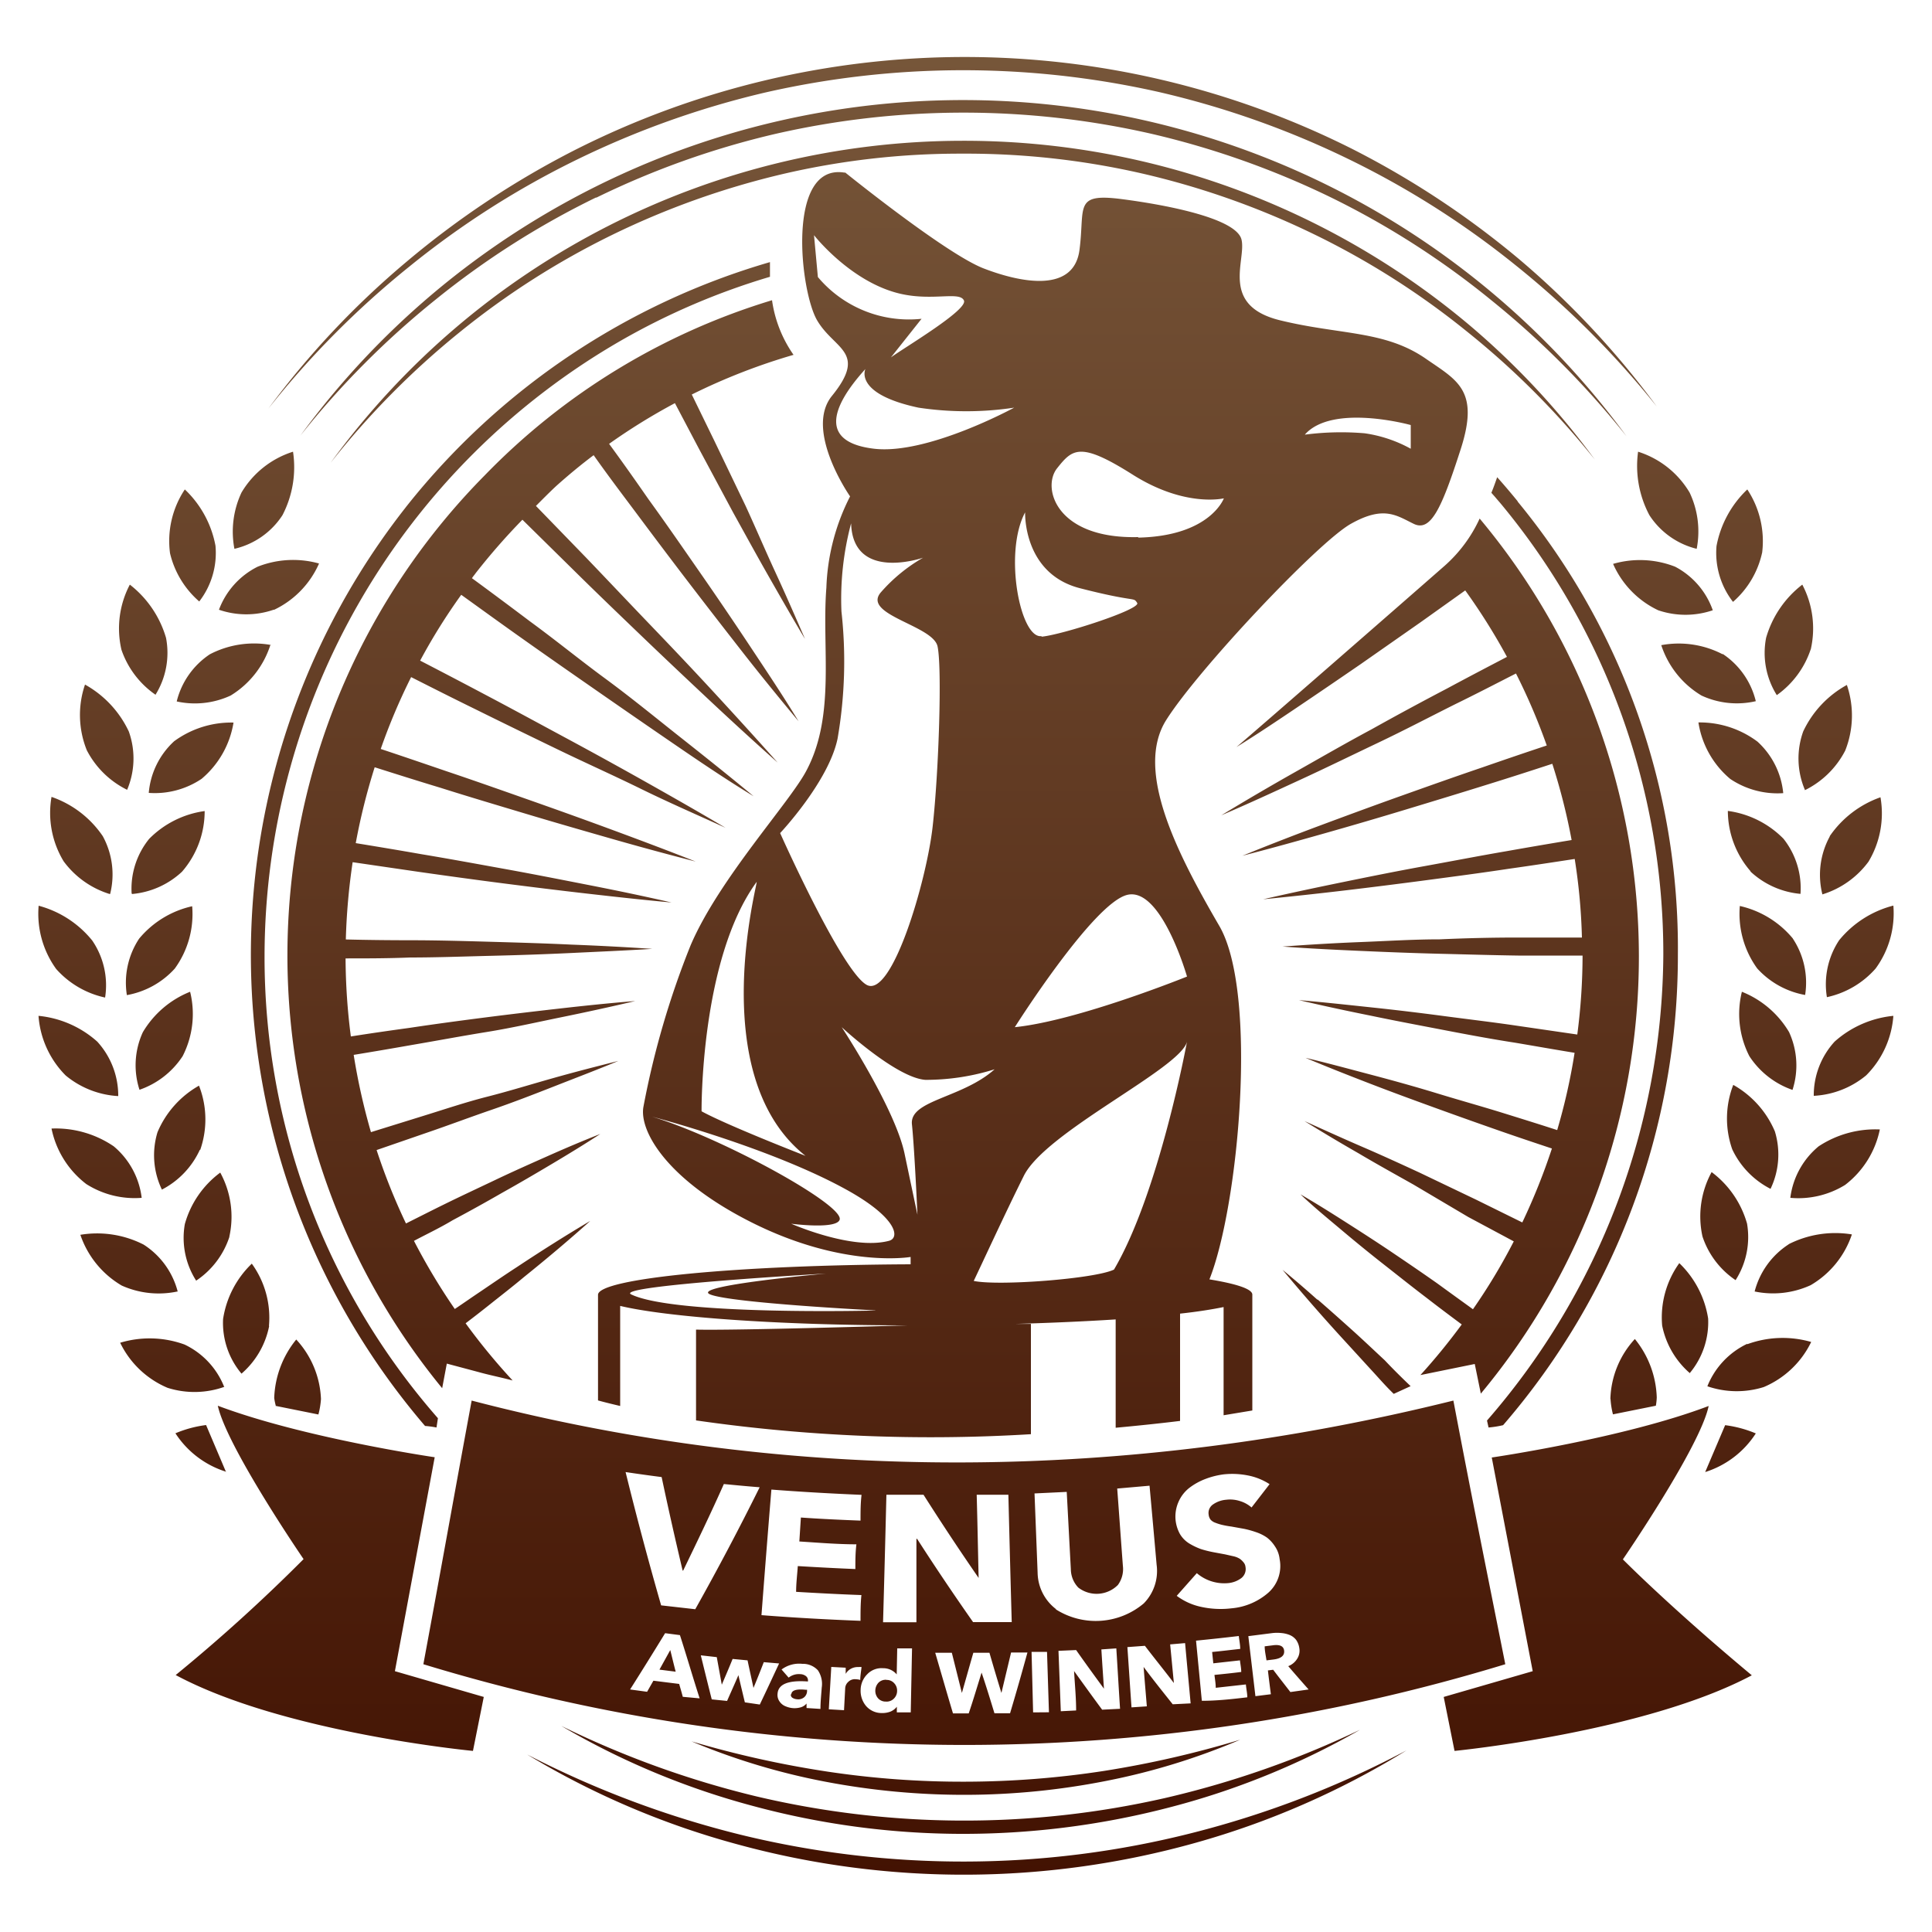 <svg xmlns="http://www.w3.org/2000/svg" viewBox="0 0 150 150" id="svg_venus_berlin" width="100%" height="100%"><defs><linearGradient id="sf_a" x1="0" x2="0" y1="0" y2="150" gradientUnits="userSpaceOnUse"><stop stop-color="#78583b"></stop><stop offset="1" stop-color="#411000"></stop></linearGradient></defs><g><path fill="url(#sf_a)" d="m30.66 129.75 6.9 2-.84 4.19s-14.72-1.4-23.08-5.89a131.64 131.64 0 0 0 9.93-9s-5.95-8.68-6.66-11.91c6.66 2.51 16.84 4 16.84 4Zm95.34-8.68s6-8.74 6.66-11.91c-6.6 2.51-16.84 4-16.84 4l3.18 16.59-6.91 2 .84 4.19s14.75-1.44 23.08-5.87c-6.35-5.29-10.01-9-10.01-9ZM21.93 40a8.07 8.07 0 0 0 .82-4.93 7.16 7.16 0 0 0-4 3.17 7.14 7.14 0 0 0-.55 4.37A6.07 6.07 0 0 0 21.93 40Zm-6.47 6.71a6.16 6.16 0 0 0 1.27-4.34A8.05 8.05 0 0 0 14.35 38a7.22 7.22 0 0 0-1.15 4.95 7.13 7.13 0 0 0 2.26 3.74Zm5.81.64a7.18 7.18 0 0 0 3.5-3.6A7.49 7.49 0 0 0 20 44a6.13 6.13 0 0 0-3 3.34 6.5 6.5 0 0 0 4.27-.01Zm-9.21 6.61Zm0 0a6.16 6.16 0 0 0 .83-4.44 8.11 8.11 0 0 0-2.81-4.13 7.31 7.31 0 0 0-.65 5.06 7 7 0 0 0 2.63 3.48Zm9-3.88a7.43 7.43 0 0 0-4.77.72 6.16 6.16 0 0 0-2.57 3.66 6.59 6.59 0 0 0 4.19-.46A7.15 7.15 0 0 0 21 50.05ZM9.87 61.32a6.23 6.23 0 0 0 .13-4.53 8.12 8.12 0 0 0-3.4-3.64 7.31 7.31 0 0 0 .14 5.1 7 7 0 0 0 3.13 3.07Zm1.68.24a6.51 6.51 0 0 0 4.1-1.09 7.21 7.21 0 0 0 2.48-4.37 7.5 7.5 0 0 0-4.61 1.45 6.15 6.15 0 0 0-1.97 4.01Zm-3 7.85a6.21 6.21 0 0 0-.57-4.49A7.94 7.94 0 0 0 4 61.87a7.25 7.25 0 0 0 .94 5 7 7 0 0 0 3.57 2.54Zm1.71 0a6.51 6.51 0 0 0 3.87-1.73 7.16 7.16 0 0 0 1.76-4.71 7.49 7.49 0 0 0-4.31 2.16 6.14 6.14 0 0 0-1.36 4.24Zm-2.1 8.04a6.16 6.16 0 0 0-1-4.43A8 8 0 0 0 3 70.32a7.32 7.32 0 0 0 1.36 4.91 7.09 7.09 0 0 0 3.8 2.22Zm1.69-.19a6.56 6.56 0 0 0 3.72-2.06 7.19 7.19 0 0 0 1.35-4.84 7.46 7.46 0 0 0-4.12 2.52 6.19 6.19 0 0 0-.95 4.38ZM5.1 83.5a7 7 0 0 0 4.08 1.6 6.22 6.22 0 0 0-1.63-4.23 8 8 0 0 0-4.56-2A7.3 7.3 0 0 0 5.1 83.5Zm9.08-1.5a7.18 7.18 0 0 0 .58-5 7.49 7.49 0 0 0-3.67 3.14 6.15 6.15 0 0 0-.26 4.47A6.56 6.56 0 0 0 14.18 82ZM11 93a6.18 6.18 0 0 0-2.17-4A8 8 0 0 0 4 87.62a7.25 7.25 0 0 0 2.7 4.31A7 7 0 0 0 11 93Zm4.54-3.71a7.18 7.18 0 0 0-.09-5 7.5 7.5 0 0 0-3.22 3.61 6.14 6.14 0 0 0 .34 4.46 6.55 6.55 0 0 0 2.95-3.1Zm-1.74 11a6.17 6.17 0 0 0-2.65-3.66 7.93 7.93 0 0 0-4.91-.76 7.28 7.28 0 0 0 3.21 3.94 7 7 0 0 0 4.33.46Zm4-4.25a7.15 7.15 0 0 0-.7-5 7.46 7.46 0 0 0-2.75 4 6.16 6.16 0 0 0 .88 4.39A6.53 6.53 0 0 0 17.82 96Zm-.39 11.65a6.15 6.15 0 0 0-3.08-3.3 7.94 7.94 0 0 0-5-.14 7.19 7.19 0 0 0 3.68 3.5 6.92 6.92 0 0 0 4.42-.08Zm3.47-4.73a7.15 7.15 0 0 0-1.33-4.85 7.53 7.53 0 0 0-2.23 4.3 6.12 6.12 0 0 0 1.43 4.24 6.56 6.56 0 0 0 2.15-3.71Zm.51 6.19 3.33.67a6.26 6.26 0 0 0 .2-1.2A7.21 7.21 0 0 0 23 104a7.59 7.59 0 0 0-1.71 4.54 4.48 4.48 0 0 0 .12.59Zm-3.84 5.14L16 110.64a9.08 9.08 0 0 0-2.38.64 7.27 7.27 0 0 0 3.95 2.99ZM128.06 40a6.12 6.12 0 0 0 3.67 2.61 7.05 7.05 0 0 0-.55-4.37 7.16 7.16 0 0 0-4-3.17 8.15 8.15 0 0 0 .88 4.93Zm8.75 2.93a7.28 7.28 0 0 0-1.15-4.93 8.11 8.11 0 0 0-2.39 4.39 6.2 6.2 0 0 0 1.28 4.34 7.07 7.07 0 0 0 2.26-3.82ZM130.06 44a7.49 7.49 0 0 0-4.82-.22 7.18 7.18 0 0 0 3.5 3.6 6.57 6.57 0 0 0 4.24 0 6.1 6.1 0 0 0-2.92-3.38Zm10.52 6.45a7.31 7.31 0 0 0-.65-5.06 8 8 0 0 0-2.81 4.13 6.16 6.16 0 0 0 .83 4.45 7.1 7.1 0 0 0 2.63-3.55Zm-6.83.35a7.39 7.39 0 0 0-4.77-.71A7.14 7.14 0 0 0 132.1 54a6.52 6.52 0 0 0 4.22.44 6.13 6.13 0 0 0-2.57-3.67Zm6.38 10.55a7 7 0 0 0 3.13-3.07 7.35 7.35 0 0 0 .13-5.1 8 8 0 0 0-3.39 3.61 6.21 6.21 0 0 0 .13 4.53Zm-8.26-5.23a7.14 7.14 0 0 0 2.47 4.36 6.58 6.58 0 0 0 4.11 1.1 6.21 6.21 0 0 0-2-4 7.47 7.47 0 0 0-4.58-1.49Zm10.19 8.83a6.21 6.21 0 0 0-.57 4.49 7 7 0 0 0 3.58-2.54 7.28 7.28 0 0 0 .93-5 8 8 0 0 0-3.94 3.02Zm-6.15 2.72a6.55 6.55 0 0 0 3.88 1.73 6.19 6.19 0 0 0-1.32-4.28 7.46 7.46 0 0 0-4.32-2.16 7.16 7.16 0 0 0 1.76 4.68Zm6.88 5.33a6.19 6.19 0 0 0-.95 4.42 7 7 0 0 0 3.78-2.22 7.26 7.26 0 0 0 1.38-4.89 8 8 0 0 0-4.21 2.69Zm-3.59-.13a7.48 7.48 0 0 0-4.12-2.53 7.22 7.22 0 0 0 1.35 4.85 6.59 6.59 0 0 0 3.72 2.06 6.19 6.19 0 0 0-.95-4.37Zm1.62 12.21a6.93 6.93 0 0 0 4.07-1.59 7.27 7.27 0 0 0 2.11-4.62 8 8 0 0 0-4.56 2 6.17 6.17 0 0 0-1.62 4.22Zm-1.9-4.92a7.48 7.48 0 0 0-3.68-3.16 7.18 7.18 0 0 0 .58 5 6.56 6.56 0 0 0 3.35 2.62 6.18 6.18 0 0 0-.25-4.45ZM141.2 89a6.18 6.18 0 0 0-2.2 4 6.92 6.92 0 0 0 4.25-1 7.25 7.25 0 0 0 2.7-4.31A8 8 0 0 0 141.2 89Zm-3.74 3.31a6.16 6.16 0 0 0 .34-4.47 7.5 7.5 0 0 0-3.23-3.61 7.22 7.22 0 0 0-.08 5 6.6 6.6 0 0 0 2.97 3.07Zm1.41 4.3a6.21 6.21 0 0 0-2.64 3.66 7 7 0 0 0 4.35-.49 7.21 7.21 0 0 0 3.2-3.94 8 8 0 0 0-4.91.76ZM135.64 95a7.56 7.56 0 0 0-2.75-4 7.19 7.19 0 0 0-.71 5 6.58 6.58 0 0 0 2.57 3.39 6.21 6.21 0 0 0 .89-4.39Zm0 9.34a6.19 6.19 0 0 0-3.08 3.29 7 7 0 0 0 4.38.06 7.2 7.2 0 0 0 3.68-3.5 8 8 0 0 0-4.95.17Zm-4.45 2.27a6.17 6.17 0 0 0 1.43-4.24 7.58 7.58 0 0 0-2.24-4.3 7.21 7.21 0 0 0-1.33 4.85 6.61 6.61 0 0 0 2.17 3.71Zm-6.15 2a6.28 6.28 0 0 0 .19 1.2l3.33-.67a4.48 4.48 0 0 0 .07-.64 7.55 7.55 0 0 0-1.7-4.54 7.16 7.16 0 0 0-1.9 4.65Zm7.35 5.68a7.27 7.27 0 0 0 3.93-3 9.08 9.08 0 0 0-2.38-.64ZM35.63 25.84a62.14 62.14 0 0 1 11.87-7.59 63.15 63.15 0 0 1 13.24-4.73 60.5 60.5 0 0 1 13.93-1.59 61.18 61.18 0 0 1 14 1.54 62.69 62.69 0 0 1 13.25 4.67 61.63 61.63 0 0 1 11.9 7.54 63.6 63.6 0 0 1 10 10 60.45 60.45 0 0 0-9.69-10.4 60.94 60.94 0 0 0-39.46-14.35 60.75 60.75 0 0 0-49 25 64 64 0 0 1 9.96-10.09ZM75 139.35a56.77 56.77 0 0 0 10.88-1.08 51.8 51.8 0 0 0 10.41-3.2 78.56 78.56 0 0 1-10.55 2.42 71.44 71.44 0 0 1-10.74.84 70.29 70.29 0 0 1-10.74-.78 78.94 78.94 0 0 1-10.57-2.35 51.91 51.91 0 0 0 10.44 3.14A57.49 57.49 0 0 0 75 139.35Zm-28.71-124a65.42 65.42 0 0 1 13.89-4.95 65.54 65.54 0 0 1 29.27 0 66 66 0 0 1 13.89 4.93 64.61 64.61 0 0 1 12.47 8 67.77 67.77 0 0 1 10.47 10.54A63.88 63.88 0 0 0 33.5 22.89a63.39 63.39 0 0 0-10.17 10.92 67 67 0 0 1 10.48-10.54 65.18 65.18 0 0 1 12.47-7.94Zm28.23 127.03a63.47 63.47 0 0 0 16.07-2 59.9 59.9 0 0 0 15-6.08 73.36 73.36 0 0 1-15.14 5.3 70.25 70.25 0 0 1-31.73-.13A73.17 73.17 0 0 1 43.58 134a59.79 59.79 0 0 0 14.9 6.22 62.53 62.53 0 0 0 16.04 2.16ZM31.79 20.69a67.91 67.91 0 0 1 13.05-8.32 69.42 69.42 0 0 1 14.54-5.18A69.09 69.09 0 0 1 90 7.15a69.15 69.15 0 0 1 14.55 5.13 67.94 67.94 0 0 1 13.08 8.28 70.51 70.51 0 0 1 11 11A66.94 66.94 0 0 0 118 20.17a68.34 68.34 0 0 0-13-8.6 67 67 0 0 0-60.41.1 68.58 68.58 0 0 0-13 8.63 66.56 66.56 0 0 0-10.75 11.42 69.66 69.66 0 0 1 10.95-11.03ZM75.1 144.53a72.67 72.67 0 0 1-17.55-2.07 75.63 75.63 0 0 1-16.62-6.24 63.61 63.61 0 0 0 16.42 7 66.67 66.67 0 0 0 35.49-.15 64 64 0 0 0 16.36-7.17 74.45 74.45 0 0 1-16.56 6.39 72.07 72.07 0 0 1-17.54 2.24ZM34 110.11a54.3 54.3 0 0 1-13.46-35.92 55.22 55.22 0 0 1 27.71-47.77 54.2 54.2 0 0 1 11.53-4.93v-1.14a55.91 55.91 0 0 0-28.17 18.9l-.08.1-.06.08A56.22 56.22 0 0 0 33 110.71a7.71 7.71 0 0 1 .89.12Zm83.84-71.18-.18-.22c-.46-.56-.93-1.11-1.42-1.66-.15.43-.29.83-.45 1.21.13.15.27.3.4.46l.26.3a54.67 54.67 0 0 1 12.69 35.11 55.56 55.56 0 0 1-13.69 36.16l.12.54a7.66 7.66 0 0 0 1.13-.18 55.73 55.73 0 0 0 13.57-36.52 54.54 54.54 0 0 0-12.45-35.2ZM95 109.88v-8.4c-.89.18-2 .36-3.38.51v8.33c-1.71.21-3.38.38-5 .53v-8.41c-2.35.15-5 .27-7.85.35h1.27v8.56a127.72 127.72 0 0 1-26-1.07v-7.05c3.09.08 16.43-.33 16.43-.33-10.2 0-18.79-.66-22.32-1.51v7.77c-.64-.15-1.21-.29-1.72-.43v-8.2c0-1.27 10.76-2.31 24.27-2.37v-.57s-5.19.91-12.34-2.68c-6.63-3.33-8.76-7.14-8.4-9a66.58 66.58 0 0 1 3.66-12.52c2.2-5.15 7.74-11.14 9-13.58 2.27-4.29 1.17-9.53 1.54-14.19A16.78 16.78 0 0 1 66 38.54s-3.58-5.12-1.41-7.8c2.79-3.44.19-3.58-1.15-5.87s-2.4-12.18 2.11-11.47h.08s7.81 6.31 10.74 7.44 7 1.91 7.44-1.43-.49-4.44 3.29-3.95S96 17 96.39 18.6s-1.71 5.12 3 6.27 8.14.77 11.34 3c2.43 1.68 4.15 2.44 2.68 7s-2.31 6.45-3.65 5.8-2.32-1.44-4.88 0S93 52 90.54 55.91s.85 10.35 4.14 16c3 5.22 1.5 21.68-.78 27.42 2.12.35 3.33.75 3.33 1.18v9Zm6.36-76.14a21.67 21.67 0 0 1 4.59-.1 10.44 10.44 0 0 1 3.58 1.2V33s-6.07-1.69-8.22.74Zm-33.37 68s-11.22-.57-12.85-1.24 9-1.62 9-1.62-16.57.94-15.13 1.62c3.42 1.65 18.93 1.25 18.93 1.25Zm20.41-60c5.57-.13 6.62-3.05 6.62-3.05s-3 .74-7.08-1.84-4.67-2-5.87-.49-.07 5.49 6.28 5.34Zm-7.51 7.69c1.62-.16 7.72-2.13 7.4-2.62s0 0-4.44-1.14-4.26-5.89-4.26-5.89c-1.68 3.15-.38 9.78 1.25 9.61Zm-9.34-24.68-2.38 3c1-.74 6-3.69 5.67-4.42s-2.38.05-4.88-.51c-3.88-.87-6.76-4.56-6.76-4.56l.3 3.25a9.23 9.23 0 0 0 8.05 3.24Zm-3.68 10.09c4.15.48 10.87-3.19 10.87-3.19a24.93 24.93 0 0 1-7.43 0c-5.06-1.08-4.12-3-4.12-3-2.81 3.1-3.47 5.7.68 6.19Zm-7.3 29.84s4.76 10.68 6.71 11.78 4.65-8 5.13-12.28.74-12.37.38-14-5.87-2.44-4.41-4.18a12.78 12.78 0 0 1 3.29-2.7s-5.45 1.9-5.59-2.67a22.77 22.77 0 0 0-.75 6.84 35.15 35.15 0 0 1-.3 9.87c-.69 3.34-4.46 7.34-4.46 7.34Zm-6.1 21.6c2 1.1 8.07 3.46 8.07 3.46-7.92-6.26-3.59-21.56-3.8-21.26-4.39 6.02-4.27 17.8-4.27 17.8Zm11.47 6.21C60 89.14 50.63 86.7 50.63 86.7c5.39 1.62 14.94 6.86 14.56 8-.26.77-3.76.31-3.76.31s4.71 2.08 7.58 1.33c.88-.22.64-1.75-3.07-3.85Zm4.86-5.22c-.16-1.87 3.9-2 6.42-4.25a17.84 17.84 0 0 1-5.37.82c-2.27-.16-6.5-4.09-6.5-4.09s4.14 6.3 4.88 9.82 1 4.74 1 4.74-.23-5.15-.43-7.04Zm21.36-6.4c-.49 2.09-11 7-12.68 10.44-1.45 2.91-3.33 7-3.88 8.14 1.9.41 9.41-.16 10.89-.88 3.51-5.96 5.67-17.7 5.67-17.7Zm0-5.05s-2-7-4.65-6.34-8.72 10.27-8.72 10.27c4.9-.5 13.37-3.93 13.37-3.93ZM39 92.6c1.29-.72 2.57-1.47 3.83-2.22s2.54-1.53 3.78-2.34c-1.38.54-2.74 1.12-4.09 1.72s-2.7 1.2-4 1.82-2.68 1.26-4 1.91c-1 .49-2 1-3 1.5a47.69 47.69 0 0 1-2.28-5.7l3.91-1.35c1.67-.57 3.31-1.19 5-1.77s3.31-1.21 4.94-1.85 3.29-1.27 4.92-1.95c-1.71.43-3.42.87-5.12 1.35s-3.38 1-5.07 1.43-3.37 1-5.06 1.52L28.8 87.9a49.52 49.52 0 0 1-1.34-6c1.53-.25 3.05-.51 4.58-.78 1.93-.33 3.85-.69 5.77-1s3.85-.75 5.76-1.14 3.84-.81 5.75-1.26c-2 .16-3.91.36-5.85.58s-3.89.45-5.84.7-3.88.51-5.81.8c-1.53.21-3.06.43-4.58.67a48.56 48.56 0 0 1-.41-6.06c1.66 0 3.31 0 5-.07 2.09 0 4.18-.08 6.27-.13s4.18-.12 6.27-.22 4.19-.19 6.27-.32q-3.13-.21-6.27-.33c-2.09-.1-4.18-.16-6.27-.22S33.88 73 31.8 73q-2.48 0-4.95-.06a49.55 49.55 0 0 1 .53-6l5.13.75c2.18.31 4.35.61 6.53.89s4.36.55 6.55.8 4.36.49 6.55.69c-2.14-.49-4.3-.94-6.45-1.36s-4.32-.85-6.48-1.24-4.32-.79-6.49-1.15c-1.7-.3-3.39-.58-5.1-.86a48.75 48.75 0 0 1 1.47-5.89c1.7.54 3.41 1.08 5.13 1.6 2.18.69 4.37 1.34 6.57 2s4.39 1.29 6.59 1.92 4.41 1.23 6.63 1.8c-2.13-.84-4.28-1.65-6.42-2.44s-4.31-1.57-6.47-2.33-4.31-1.52-6.48-2.25c-1.7-.58-3.39-1.16-5.08-1.72a47.11 47.11 0 0 1 2.36-5.58c1.66.84 3.32 1.68 5 2.5 2.14 1.06 4.28 2.1 6.43 3.14s4.3 2 6.46 3.06 4.33 2 6.52 3c-2.06-1.22-4.13-2.4-6.21-3.57s-4.17-2.32-6.27-3.45-4.19-2.27-6.3-3.38c-1.64-.87-3.29-1.73-4.93-2.58a45.88 45.88 0 0 1 3.19-5.11c1.53 1.1 3.06 2.21 4.6 3.3 2 1.42 4 2.81 6 4.2s4 2.77 6 4.14 4 2.72 6.1 4c-1.88-1.56-3.79-3.08-5.7-4.59S49 54.16 47 52.69s-3.87-3-5.83-4.43c-1.5-1.13-3-2.25-4.53-3.37l.1-.14c.06-.08.13-.16.19-.25a50.61 50.61 0 0 1 3.63-4.15l3.95 3.89c1.72 1.7 3.47 3.38 5.22 5.06s3.51 3.34 5.28 5 3.56 3.3 5.37 4.91c-1.61-1.81-3.25-3.61-4.89-5.39s-3.31-3.54-5-5.3-3.34-3.51-5-5.24l-3.88-4c.55-.55 1.07-1.08 1.6-1.57.92-.82 1.88-1.62 2.88-2.37 1 1.42 2.07 2.84 3.12 4.24 1.38 1.85 2.77 3.7 4.17 5.53s2.82 3.66 4.24 5.48S60.52 54.22 62 56c-1.22-2-2.49-3.9-3.77-5.83s-2.57-3.83-3.89-5.73-2.63-3.8-4-5.69c-1-1.44-2-2.86-3.05-4.29a47.37 47.37 0 0 1 5.11-3.16l1.85 3.51 2.68 5c.91 1.64 1.81 3.29 2.74 4.92s1.86 3.26 2.83 4.88c-.75-1.73-1.5-3.45-2.29-5.16s-1.53-3.45-2.32-5.17l-2.44-5.08-1.74-3.57a47.61 47.61 0 0 1 7.9-3.08 9.77 9.77 0 0 1-1.67-4.24 52.06 52.06 0 0 0-22.32 13.61 53 53 0 0 0-3.29 70.86l.36-1.91 2.44.65c.89.25 1.78.42 2.67.66a48.64 48.64 0 0 1-3.65-4.44q.95-.72 1.89-1.47c.88-.7 1.77-1.39 2.63-2.11 1.75-1.41 3.48-2.86 5.16-4.37-1.94 1.15-3.85 2.36-5.72 3.6-.94.61-1.87 1.25-2.8 1.88-.66.44-1.31.9-2 1.36a48.68 48.68 0 0 1-3.17-5.29c1-.53 2-1 3-1.6q1.97-1.05 3.86-2.14Zm63.27 8.3c-.88-.79-1.78-1.56-2.69-2.31a148.736 148.736 0 0 0 4.66 5.34c.8.87 1.59 1.74 2.39 2.61.52.57 1 1.12 1.58 1.68l1.31-.6c-.68-.65-1.35-1.31-2-2-.86-.8-1.71-1.61-2.59-2.4s-1.73-1.55-2.62-2.32Zm12.23 5 .41 2 .06.3a53 53 0 0 0-.09-67.94 11 11 0 0 1-2.71 3.66C108.66 47 97.45 56.78 96 58c1.62-1 3.24-2.09 4.83-3.16s3.17-2.15 4.76-3.24l4.72-3.3 3.45-2.46A47.79 47.79 0 0 1 117 51c-1.55.81-3.1 1.62-4.64 2.45q-3 1.57-5.9 3.19c-2 1.07-3.9 2.17-5.85 3.27s-3.88 2.23-5.79 3.39c2.06-.88 4.09-1.82 6.11-2.75s4-1.9 6.06-2.88 4-2 6-3c1.58-.77 3.14-1.58 4.71-2.38a47.44 47.44 0 0 1 2.39 5.59c-1.66.55-3.33 1.12-5 1.7-2.09.71-4.17 1.45-6.25 2.19s-4.14 1.5-6.21 2.27-4.13 1.57-6.17 2.4c2.14-.55 4.26-1.14 6.38-1.74s4.24-1.22 6.35-1.86 4.22-1.28 6.33-1.94c1.68-.52 3.35-1.06 5-1.6a48 48 0 0 1 1.5 5.92c-1.69.28-3.39.57-5.08.87-2.1.36-4.21.77-6.31 1.15s-4.19.8-6.29 1.23-4.18.87-6.27 1.35c2.13-.21 4.26-.44 6.37-.69s4.25-.52 6.36-.8 4.24-.56 6.35-.88c1.71-.24 3.41-.5 5.11-.76a45.79 45.79 0 0 1 .56 6.1h-4.94q-3 0-6.1.14c-2 0-4.06.13-6.1.21s-4.06.2-6.1.35c2 .15 4.07.25 6.1.34s4.06.17 6.1.22 4.06.11 6.09.14h5a47.69 47.69 0 0 1-.41 6.13l-4.6-.67c-1.88-.28-3.77-.5-5.65-.75s-3.78-.48-5.67-.68-3.79-.41-5.69-.57q2.79.65 5.59 1.21c1.86.39 3.73.74 5.6 1.1s3.74.71 5.62 1c1.53.26 3.06.53 4.59.78a46.46 46.46 0 0 1-1.35 6c-1.38-.45-2.77-.88-4.15-1.31-1.7-.53-3.4-1-5.1-1.52s-3.42-1-5.13-1.45-3.43-.92-5.16-1.33c1.64.69 3.29 1.34 5 2s3.32 1.25 5 1.86 3.34 1.2 5 1.78c1.37.48 2.75.94 4.13 1.4a48.72 48.72 0 0 1-2.3 5.74l-3.57-1.76-4.41-2.11c-1.47-.68-3-1.38-4.44-2s-3-1.33-4.49-2q2.08 1.29 4.21 2.51c1.4.83 2.83 1.62 4.25 2.42l4.26 2.52 3.53 1.89a46 46 0 0 1-3.17 5.27c-.91-.66-1.83-1.32-2.76-2-1.15-.81-2.31-1.6-3.48-2.39s-2.35-1.55-3.54-2.31-2.38-1.51-3.61-2.22c1.05 1 2.12 1.87 3.2 2.78s2.17 1.8 3.28 2.67 2.21 1.75 3.33 2.6c.9.7 1.8 1.37 2.71 2.05a48.64 48.64 0 0 1-3.21 3.93Zm-53.1 25.65a.28.28 0 0 0 .13.27.76.76 0 0 0 .35.11.72.72 0 0 0 .55-.15.65.65 0 0 0 .23-.48v-.11h-.14c-.69-.07-1.06.05-1.08.35Zm-10.2-1.92 1.26.16c-.15-.57-.28-1.12-.42-1.68Zm61.62-20.89Zm4.05 20.47a143.87 143.87 0 0 1-84 0c1.61-8.68 2.32-12.75 3.75-20.47 25 6.52 50.9 6.29 76.22 0 1.47 7.72 2.3 11.79 4.03 20.47ZM91.27 118a2.84 2.84 0 0 0 .34 1.1 2.16 2.16 0 0 0 .73.74 5.22 5.22 0 0 0 .9.43 8.67 8.67 0 0 0 1.06.26l.81.15.62.14a1.6 1.6 0 0 1 .52.2 1.35 1.35 0 0 1 .28.26.64.64 0 0 1 .17.38.89.89 0 0 1-.32.86 2 2 0 0 1-1 .39 3.28 3.28 0 0 1-2.46-.77l-1.56 1.76a4.86 4.86 0 0 0 1.91.86 7.05 7.05 0 0 0 2.34.11 5 5 0 0 0 2.87-1.22 2.77 2.77 0 0 0 .87-2.6 2.16 2.16 0 0 0-.37-1 2.68 2.68 0 0 0-.61-.67 3.35 3.35 0 0 0-.87-.43 7.23 7.23 0 0 0-.9-.25l-1-.18a7 7 0 0 1-.72-.13 3.72 3.72 0 0 1-.51-.16.94.94 0 0 1-.37-.23.76.76 0 0 1-.16-.4.8.8 0 0 1 .36-.81 2.06 2.06 0 0 1 1-.35 2.46 2.46 0 0 1 1.06.1 2.41 2.41 0 0 1 .91.5l1.4-1.81a4.74 4.74 0 0 0-1.7-.68 6.23 6.23 0 0 0-1.87-.08 6.16 6.16 0 0 0-1.42.36 4.9 4.9 0 0 0-1.23.68 2.79 2.79 0 0 0-.84 1.07 2.83 2.83 0 0 0-.24 1.42Zm-32.15 7.4c2.56.2 5.12.34 7.69.44 0-.68 0-1.36.07-2-1.69-.06-3.38-.15-5.07-.25 0-.68.09-1.37.13-2 1.49.09 3 .17 4.47.23 0-.64 0-1.28.08-1.92-1.48 0-3-.13-4.43-.22l.12-1.86c1.54.11 3.09.18 4.63.24 0-.67 0-1.35.08-2-2.34-.1-4.68-.23-7-.41-.26 3.17-.52 6.46-.77 9.75Zm-10.55-11.11c.85 3.46 1.77 6.9 2.76 10.35l2.65.3q2.63-4.69 5-9.47c-.92-.07-1.85-.16-2.78-.25-1 2.25-2.08 4.49-3.16 6.72H53c-.57-2.41-1.12-4.84-1.63-7.26-.93-.12-1.87-.25-2.8-.39Zm5.75 17.57c-.53-1.64-1-3.27-1.53-4.91l-1.15-.15q-1.34 2.19-2.72 4.37l1.32.18.49-.86 2 .25c.09.32.19.64.28 1Zm4.67.48c.51-1.06 1-2.12 1.5-3.19l-1.19-.1c-.26.67-.53 1.35-.8 2-.15-.71-.31-1.42-.46-2.14l-1.16-.11c-.27.67-.56 1.34-.84 2l-.39-2.14-1.24-.14c.28 1.14.56 2.28.85 3.42l1.19.12c.29-.66.59-1.32.88-2 .16.7.33 1.4.5 2.11Zm4.51-2.66a1.58 1.58 0 0 0-1.21-.5 2.28 2.28 0 0 0-1.61.44l.55.63a1.27 1.27 0 0 1 .89-.27.76.76 0 0 1 .45.15.42.42 0 0 1 .16.37v.05c-1.52-.11-2.3.2-2.36.94a.87.87 0 0 0 .16.62 1 1 0 0 0 .47.37 1.83 1.83 0 0 0 .58.14 1.76 1.76 0 0 0 .61-.07.91.91 0 0 0 .43-.29v.35l1.08.07c0-.55.06-1.1.1-1.66a1.89 1.89 0 0 0-.3-1.34Zm3 .7a1.25 1.25 0 0 1 .29.05c0-.32.06-.63.1-1a1.18 1.18 0 0 0-.25 0 1.09 1.09 0 0 0-.57.13 1 1 0 0 0-.41.4v-.48l-1.12-.06c-.06 1.09-.13 2.19-.19 3.29l1.18.07.09-1.7a.7.7 0 0 1 .23-.49.72.72 0 0 1 .63-.21Zm4.31-2.4h-1.15l-.04 2.02a1.36 1.36 0 0 0-1.06-.48 1.53 1.53 0 0 0-1.22.46 1.75 1.75 0 0 0-.52 1.2 1.83 1.83 0 0 0 .41 1.26 1.59 1.59 0 0 0 1.22.56 1.77 1.77 0 0 0 .68-.11 1.21 1.21 0 0 0 .5-.38v.44h1.08Zm.39-8.51c1.4 2.18 2.85 4.33 4.35 6.47h3q-.14-5-.26-9.89h-2.46c.06 2.15.1 4.3.15 6.46-1.48-2.14-2.9-4.29-4.28-6.46h-2.88q-.12 4.95-.26 9.9h2.59v-6.47Zm8.55 8.83H78.5l-.75 3.14q-.48-1.56-.93-3.12h-1.25c-.29 1-.59 2.08-.89 3.12l-.78-3.12h-1.29c.46 1.57.91 3.14 1.38 4.71h1.22c.34-1 .67-2.11 1-3.17.34 1 .68 2.11 1 3.16h1.21c.47-1.57.92-3.15 1.35-4.72Zm1.69 4.64-.15-4.69h-1.2l.12 4.7Zm.52-8a5.78 5.78 0 0 0 6.84-.45 3.59 3.59 0 0 0 1-3q-.27-3.06-.55-6.14l-2.51.22c.15 2 .29 4 .44 6a2.09 2.09 0 0 1-.39 1.49 2.33 2.33 0 0 1-3.07.2 2.09 2.09 0 0 1-.58-1.43c-.11-2-.21-4-.32-6l-2.5.12.24 6.15a3.63 3.63 0 0 0 1.44 2.84Zm5 7.73c-.1-1.56-.19-3.13-.29-4.69l-1.16.08c.06 1 .13 2 .2 3.05-.73-1-1.46-2-2.16-3l-1.37.06.18 4.69 1.19-.06c0-1-.1-2-.16-3.06.72 1 1.44 2 2.18 3Zm5.48-.42c-.14-1.56-.29-3.12-.43-4.68l-1.16.1c.1 1 .19 2 .29 3-.76-1-1.51-1.92-2.25-2.89l-1.36.1c.11 1.56.21 3.12.32 4.68l1.19-.08c-.08-1-.17-2-.25-3.06.74 1 1.5 1.94 2.26 2.9Zm4.4-.47c0-.32-.08-.64-.11-1l-2.34.26c0-.32-.06-.65-.1-1 .69-.07 1.39-.14 2.08-.23 0-.3-.07-.6-.1-.9l-2.07.23-.09-.88c.73-.07 1.45-.16 2.18-.24 0-.32-.07-.64-.11-1-1.1.13-2.21.25-3.32.36l.45 4.67c1.17 0 2.34-.13 3.52-.27Zm3.34-.41 1.42-.2c-.53-.6-1.06-1.2-1.58-1.81a1.41 1.41 0 0 0 .69-.57 1.15 1.15 0 0 0 .17-.82 1.45 1.45 0 0 0-.25-.65 1.24 1.24 0 0 0-.5-.38 2.23 2.23 0 0 0-.63-.15 3.33 3.33 0 0 0-.7 0l-1.88.24c.18 1.55.37 3.11.55 4.66l1.2-.15c-.08-.62-.16-1.23-.23-1.85l.41-.05c.43.57.88 1.14 1.32 1.71Zm-1.35-3.63-.64.08c0 .36.09.73.14 1.09l.57-.07c.58-.08.84-.31.8-.68s-.35-.49-.88-.42Zm-30 2.68Zm0 0a.78.78 0 0 0-.62.22.91.91 0 0 0-.25.59.88.88 0 0 0 .2.61.78.78 0 0 0 .61.27.79.79 0 0 0 .63-.23.83.83 0 0 0 .25-.59.82.82 0 0 0-.22-.6.77.77 0 0 0-.63-.26Z"></path></g></svg>